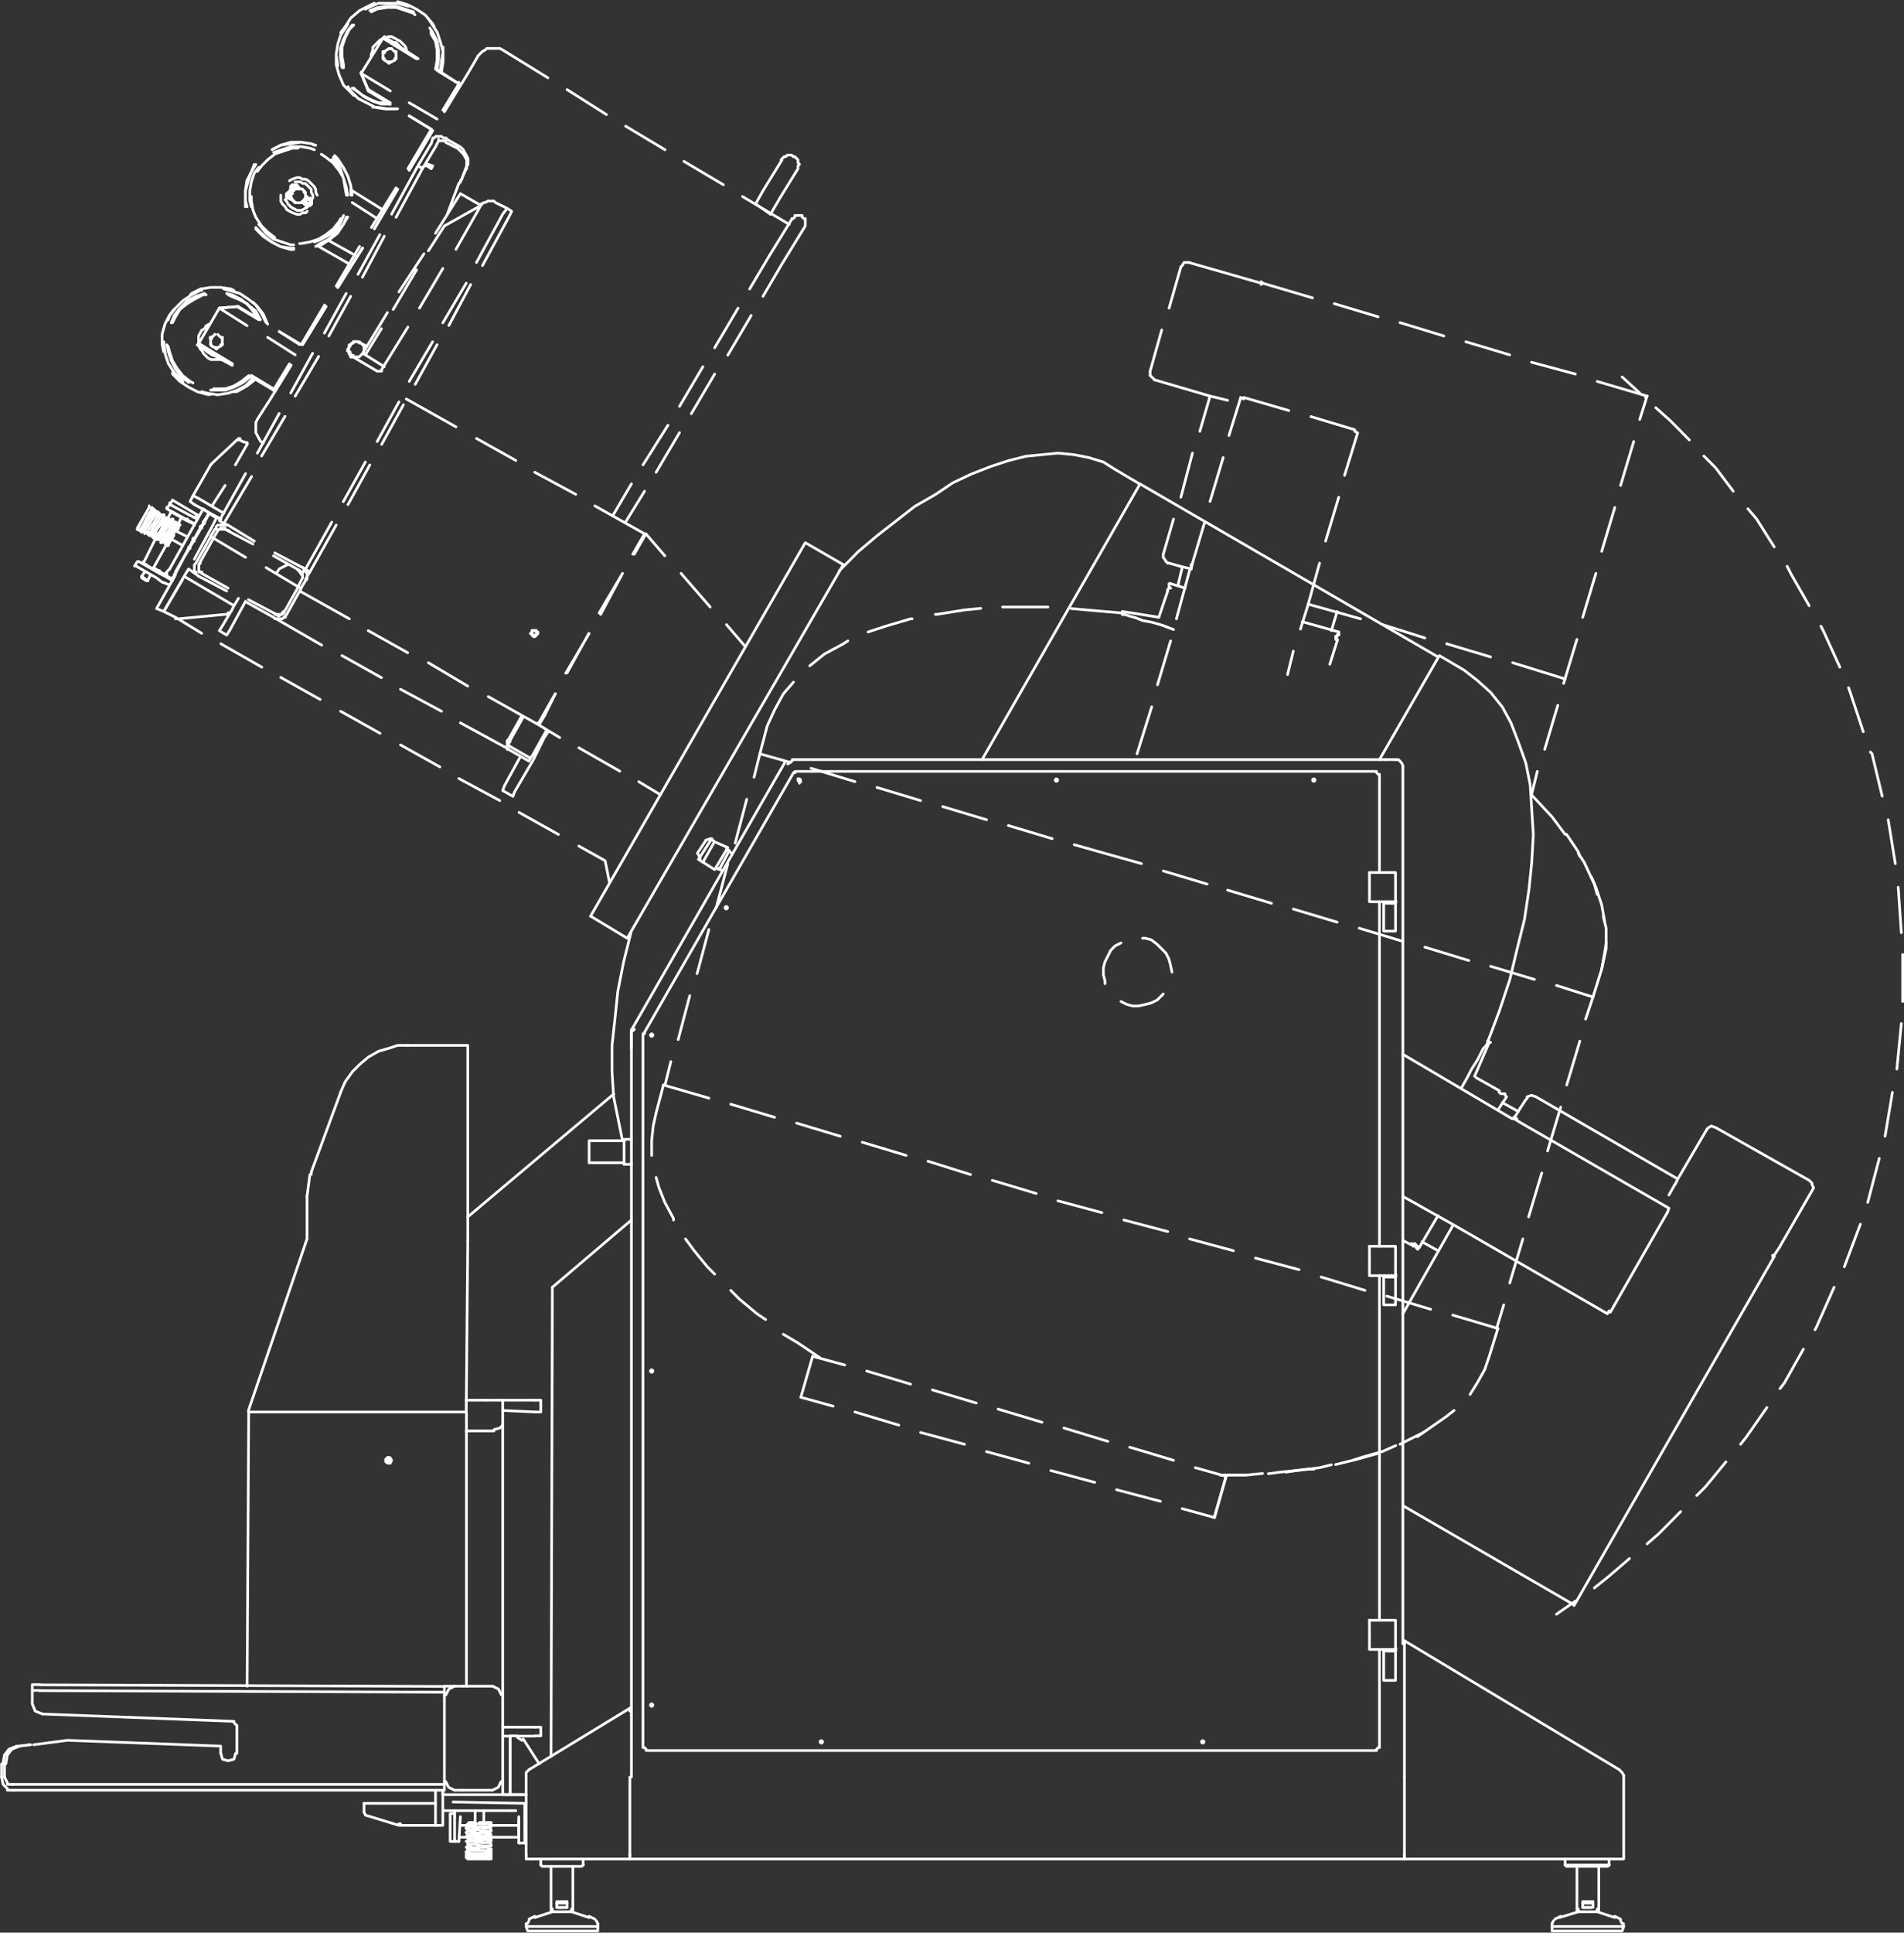 <?xml version="1.0" encoding="utf-8"?>
<!-- Generator: Adobe Illustrator 26.0.2, SVG Export Plug-In . SVG Version: 6.00 Build 0)  -->
<svg version="1.1" id="Layer_1" xmlns="http://www.w3.org/2000/svg" xmlns:xlink="http://www.w3.org/1999/xlink" x="0px" y="0px"
	 viewBox="0 0 855.2 867.7" style="enable-background:new 0 0 855.2 867.7;" xml:space="preserve">
<rect x="0" y="0" width="855.2" height="867.7" fill="#333333" stroke="none"/>
<style type="text/css">
	.st0{fill:none;stroke:#FFFFFF;stroke-width:1.199;stroke-linecap:round;stroke-linejoin:round;}
	.st1{fill:none;stroke:#FFFFFF;stroke-width:1.199;stroke-linecap:round;stroke-linejoin:bevel;}
</style>
<g id="MV_blueprint_left" transform="translate(0.705 0.742)">
	<line id="Line_18709" class="st0" x1="682" y1="496.9" x2="679.3" y2="501.5"/>
	<line id="Line_18710" class="st0" x1="651.8" y1="549.6" x2="629.4" y2="589.1"/>
	<path id="Path_12415" class="st0" d="M796.2,563.4l-89.9,156.7l-0.7-0.7l-76.1-44.1"/>
	<line id="Line_18711" class="st0" x1="638" y1="556.8" x2="645.2" y2="560.8"/>
	<line id="Line_18712" class="st0" x1="674.1" y1="494.3" x2="681.3" y2="498.3"/>
	<line id="Line_18713" class="st1" x1="795.5" y1="563.4" x2="795.5" y2="562.8"/>
	<path id="Path_12416" class="st0" d="M511.3,216.5l133.9,77.7 M500.1,210l-5.2-3.3l-6.6-2l-6.6-1.3l-7.2-0.7l-7.2,0.7l-7.2,0.7
		l-7.9,2l-7.9,2.6l-8.5,3.3l-8.5,4l-7.9,5.3l-9.2,5.3l-8.5,6.6l-8.5,6.6l-8.5,7.2l-8.5,8.6 M278.9,511.4l-2-9.9l-2-9.9l-0.7-11.2
		v-11.8l1.3-11.8l1.3-12.5l2.6-13.2l3.3-13.2 M282.9,522v-0.7 M440.4,340.3l70.9-123.7l-11.2-6.6 M618.9,340.3l26.9-46.7l11.2,6.6
		l5.9,4.6l5.9,5.3l5.3,6.6l3.9,7.2l3.3,8.6l3.3,9.2l2,9.9l0.7,11.2l0.7,11.2l-0.7,12.5l-1.3,12.5l-2,13.2l-3.3,13.2l-3.3,13.8
		l-4.6,13.8l-5.2,13.8 M667.5,466.7v0.7l-0.7,1.3l-1.3,1.3l-1.3,2.6l-1.3,2.6l-2.6,4l-2,3.9l-2.6,4.6 M629.4,472.6l49.2,29
		 M722,587.8l-0.7,1.3l-69.6-40.2l-22.3-12.5 M766,506.2l-13.1,22.4 M766,506.2l0.7-0.7l1.3-0.7 M811.9,529.2l-42-23.7l-2-0.7
		 M796.2,562.8l2.6-3.9 M811.9,529.2l1.3,1.3v0.7l0.7,1.3l-0.7,1.3 M798.8,558.8l14.4-25 M796.2,563.4v-0.7 M689.2,491.7l63.7,36.9
		l-1.3,2.6 M748.9,535.8l2.6-4.6 M687.2,491l-2,0.7 M684.6,493l-2.6,4 M685.2,491.7v0.7 M687.2,491l2,0.7 M684.6,493l0.7-0.7
		 M679.3,501.5l3.3,2l66.3,38.2 M680.6,502.2v-0.7 M679.3,501.5v-0.7 M748.2,543.7l0.7-2"/>
	<line id="Line_18714" class="st1" x1="661.6" y1="482.5" x2="668.2" y2="467.3"/>
	<path id="Path_12417" class="st0" d="M620.9,404.8v-0.7 M626.2,404.8v-0.7 M620.9,572.6V572 M626.2,404.1v-0.7 M622.9,404.1h1.3
		 M620.9,404.8v-0.7 M624.2,404.8h-1.3 M626.2,572.6V572 M620.9,740.5v-0.7 M626.2,572v-0.7 M622.9,572h1.3 M620.9,572.6V572
		 M624.2,572.6h-1.3 M626.2,740.5v-0.7 M634.7,558.2v-0.7 M722.6,588.4l25.6-44.8 M626.2,739.8v-0.7 M622.9,739.8h1.3 M620.9,740.5
		v-0.7 M624.2,740.5h-1.3 M634,558.8v-0.7 M634.7,558.8v-0.7 M635.4,559.5l0.7,0.7 M629.4,556.2l3.9,2 M633.4,558.2v-0.7 M636,559.5
		v-0.7 M635.4,558.8v-0.7 M636.7,559.5l8.5-14.5 M676,491.7l-3.9,5.9 M676,491.7l-0.7-0.7v-0.7h-2l-0.7-0.7V489 M361,242.9l17.1,9.9
		 M662.3,483.1l10.5,5.9 M378.1,252.7l-97.1,167.8l-16.4-9.9 M668.8,467.3l-1.3-0.7 M361,242.9l-96.5,167.8"/>
	<line id="Line_18715" class="st1" x1="284.2" y1="461.4" x2="283.5" y2="462.1"/>
	<path id="Path_12418" class="st0" d="M359,350.2l-1.3-1.3l0.7,2 M351.8,341.6l-68.3,119.1 M621.6,340.3H355.1"/>
	<line id="Line_18716" class="st1" x1="355.1" y1="340.9" x2="353.1" y2="342.3"/>
	<line id="Line_18717" class="st0" x1="235" y1="826.7" x2="232.3" y2="826.7"/>
	<line id="Line_18718" class="st0" x1="235" y1="814.9" x2="235" y2="812.2"/>
	<line id="Line_18719" class="st0" x1="275" y1="490.4" x2="209.4" y2="545.6"/>
	<line id="Line_18720" class="st0" x1="247.4" y1="577.2" x2="282.9" y2="547"/>
	<line id="Line_18721" class="st0" x1="198.2" y1="803" x2="198.2" y2="805"/>
	<line id="Line_18722" class="st0" x1="246.8" y1="787.9" x2="247.4" y2="577.2"/>
	<path id="Path_12419" class="st0" d="M232.3,826.7v-11.8"/>
	<line id="Line_18723" class="st0" x1="235" y1="812.2" x2="235" y2="808.9"/>
	<path id="Path_12420" class="st0" d="M235,826.7v-11.8"/>
	<line id="Line_18724" class="st0" x1="203.5" y1="826" x2="205.4" y2="826"/>
	<line id="Line_18725" class="st0" x1="228.4" y1="778.7" x2="225.1" y2="778.7"/>
	<line id="Line_18726" class="st0" x1="203.5" y1="812.2" x2="203.5" y2="814.9"/>
	<line id="Line_18727" class="st0" x1="205.4" y1="826" x2="206.1" y2="814.9"/>
	<line id="Line_18728" class="st0" x1="203.5" y1="814.9" x2="203.5" y2="826"/>
	<line id="Line_18729" class="st0" x1="205.4" y1="826" x2="205.4" y2="825.4"/>
	<path id="Path_12421" class="st0" d="M228.4,778.7V805h-3.3v-5.9"/>
	<line id="Line_18730" class="st0" x1="239.6" y1="774.7" x2="225.1" y2="774.7"/>
	<line id="Line_18731" class="st0" x1="231.7" y1="778.7" x2="239.6" y2="778.7"/>
	<path id="Path_12422" class="st0" d="M239.6,774.7h2.6v3.9h-2.6"/>
	<line id="Line_18732" class="st0" x1="239.6" y1="627.9" x2="223.2" y2="627.9"/>
	<line id="Line_18733" class="st0" x1="217.9" y1="627.9" x2="211.3" y2="627.9"/>
	<line id="Line_18734" class="st0" x1="225.1" y1="632.5" x2="239.6" y2="633.2"/>
	<line id="Line_18735" class="st0" x1="223.2" y1="627.9" x2="217.9" y2="627.9"/>
	<line id="Line_18736" class="st0" x1="211.3" y1="627.9" x2="208.7" y2="627.9"/>
	<path id="Path_12423" class="st0" d="M239.6,627.9h2.6v5.3h-2.6"/>
	<line id="Line_18737" class="st0" x1="202.8" y1="808.3" x2="235.6" y2="808.9"/>
	<path id="Path_12424" class="st0" d="M198.2,805h37.4"/>
	<line id="Line_18738" class="st0" x1="624.8" y1="404.8" x2="624.2" y2="404.8"/>
	<line id="Line_18739" class="st0" x1="622.9" y1="404.8" x2="620.9" y2="404.8"/>
	<path id="Path_12425" class="st0" d="M624.8,404.8h1.3v12.5h-5.3v-12.5"/>
	<line id="Line_18740" class="st0" x1="624.8" y1="572.6" x2="624.2" y2="572.6"/>
	<line id="Line_18741" class="st0" x1="622.9" y1="572.6" x2="620.9" y2="572.6"/>
	<path id="Path_12426" class="st0" d="M624.8,572.6h1.3v12.5h-5.3v-12.5"/>
	<line id="Line_18742" class="st0" x1="624.8" y1="740.5" x2="624.2" y2="740.5"/>
	<line id="Line_18743" class="st0" x1="622.9" y1="740.5" x2="620.9" y2="740.5"/>
	<path id="Path_12427" class="st0" d="M624.8,740.5h1.3v13.2h-5.3v-13.2"/>
	<line id="Line_18744" class="st0" x1="282.9" y1="522" x2="279.6" y2="522"/>
	<path id="Path_12428" class="st0" d="M279.6,522v-11.2h3.3"/>
	<line id="Line_18745" class="st0" x1="279.6" y1="521.3" x2="263.9" y2="521.3"/>
	<path id="Path_12429" class="st0" d="M263.9,521.3v-9.9h15.8"/>
	<line id="Line_18746" class="st0" x1="242.9" y1="837.2" x2="242.2" y2="836.6"/>
	<line id="Line_18747" class="st0" x1="261.2" y1="836.6" x2="261.2" y2="833.9"/>
	<line id="Line_18748" class="st0" x1="242.2" y1="836.6" x2="242.2" y2="833.9"/>
	<path id="Path_12430" class="st0" d="M242.9,837.2h17.7l0.7-0.7"/>
	<line id="Line_18749" class="st0" x1="703" y1="837.2" x2="702.3" y2="836.6"/>
	<line id="Line_18750" class="st0" x1="722" y1="836.6" x2="722" y2="833.9"/>
	<line id="Line_18751" class="st0" x1="702.3" y1="836.6" x2="702.3" y2="833.9"/>
	<path id="Path_12431" class="st0" d="M703,837.2h18.4l0.7-0.7"/>
	<line id="Line_18752" class="st0" x1="282.2" y1="832.6" x2="282.2" y2="832"/>
	<line id="Line_18753" class="st0" x1="722" y1="836.6" x2="702.3" y2="836.6"/>
	<path id="Path_12432" class="st0" d="M282.2,833.9h-46.6v-1.3"/>
	<line id="Line_18754" class="st0" x1="630.1" y1="832.6" x2="630.1" y2="832"/>
	<path id="Path_12433" class="st0" d="M728.6,832.6v1.3h-98.5"/>
	<line id="Line_18755" class="st0" x1="630.1" y1="832.6" x2="630.1" y2="833.9"/>
	<path id="Path_12434" class="st0" d="M630.1,833.9H282.2v-1.3"/>
	<line id="Line_18756" class="st0" x1="282.9" y1="767.5" x2="282.9" y2="769.4"/>
	<line id="Line_18757" class="st0" x1="282.2" y1="832.6" x2="282.2" y2="832"/>
	<line id="Line_18758" class="st0" x1="282.9" y1="766.8" x2="282.2" y2="766.1"/>
	<path id="Path_12435" class="st0" d="M282.2,767.5v-1.3l-45.3,27.6"/>
	<line id="Line_18759" class="st0" x1="235.6" y1="832.6" x2="235.6" y2="832"/>
	<line id="Line_18760" class="st0" x1="282.9" y1="797.1" x2="282.9" y2="769.4"/>
	<line id="Line_18761" class="st0" x1="282.2" y1="832.6" x2="282.2" y2="797.1"/>
	<path id="Path_12436" class="st0" d="M235.6,832.6v-37.5l1.3-1.3"/>
	<path id="Path_12437" class="st0" d="M726.6,793.8l1.3,1.3l0.7,1.3"/>
	<path id="Path_12438" class="st0" d="M728.6,832.6v-36.2"/>
	<line id="Line_18762" class="st0" x1="630.1" y1="735.9" x2="629.4" y2="737.2"/>
	<path id="Path_12439" class="st0" d="M630.1,737.2v-1.3l96.5,57.9"/>
	<path id="Path_12440" class="st0" d="M630.1,737.2v59.9"/>
	<line id="Line_18763" class="st0" x1="630.1" y1="832.6" x2="630.1" y2="797.1"/>
	<line id="Line_18764" class="st0" x1="629.4" y1="737.2" x2="629.4" y2="343.6"/>
	<line id="Line_18765" class="st0" x1="282.9" y1="461.4" x2="282.9" y2="766.8"/>
	<path id="Path_12441" class="st0" d="M629.4,343.6v-0.7l-0.7-1.3l-1.3-1.3h-1.3"/>
	<line id="Line_18766" class="st0" x1="282.9" y1="470" x2="282.9" y2="462.7"/>
	<line id="Line_18767" class="st0" x1="626.2" y1="340.3" x2="621.6" y2="340.3"/>
	<line id="Line_18768" class="st1" x1="233.7" y1="780.6" x2="231.7" y2="779.3"/>
	<path id="Path_12442" class="st0" d="M212.7,812.2v5.9 M212.7,819.5v-0.7 M212.7,820.8v1.3 M212.7,822.8v1.3 M216.6,812.2v5.3
		 M216.6,818.1v-0.7 M216.6,819.5v0.7 M216.6,821.4v0.7 M216.6,823.4v0.7 M228.4,778.6V805h7.2 M228.4,778.6h3.3 M234.3,780
		l7.2,11.2"/>
	<path id="Path_12443" class="st1" d="M221.2,641.1l2.6-0.7l1.3-1.3"/>
	<path id="Path_12444" class="st0" d="M225.1,628.6v170.5 M208.7,641.7h12.5"/>
	<path id="Path_12445" class="st1" d="M224.5,760.2l-1.3-2.6l-2.6-1.3 M220.5,803l2.6-1.3l1.3-2.6"/>
	<path id="Path_12446" class="st0" d="M220.5,803h-13.1 M207.4,756.3h13.1 M198.9,799.1v-38.8"/>
	<path id="Path_12447" class="st1" d="M199.5,799.1l1.3,2.6l2.6,1.3 M203.5,756.3l-2.6,1.3l-1.3,2.6"/>
	<path id="Path_12448" class="st0" d="M17.1,758.2h-3.3v-2.6 M2.6,800.4v-0.7 M17.1,755.6h-3.3 M5.2,803H2.6v-0.7 M203.5,756.3h3.9
		 M207.4,803h-3.9 M5.2,800.4H2.6"/>
	<path id="Path_12449" class="st1" d="M0,797.1l0.7,3.3l2,2 M1.3,797.1l1.3,2.6"/>
	<path id="Path_12450" class="st0" d="M105.7,786.5V774 M104.4,772.1l-86-3.3 M13.8,764.2v-2.6 M1.3,797.1v-5.9 M7.2,783.3l5.9-0.7
		 M14.4,782.6l15.1-2l68.9,2.6v3.3 M16.4,800.4H5.2 M5.2,803h11.2 M12.5,782.6l-5.9,0.7 M0,791.2v5.9 M17.1,800.4h181.8v2.6H17.1
		 M17.1,758.3l181.8,0.7v-2.6l-181.8-0.7 M13.8,758.3v3.3 M198.9,758.9v1.3 M198.9,800.4v-1.3 M16.4,800.4h0.7 M17.1,803h-0.7"/>
	<path id="Path_12451" class="st1" d="M7.9,783.3l-3.3,1.3l-2,2.6l-0.7,4 M6.6,783.3l-3.3,1.3l-2,2.6l-0.7,4"/>
	<path id="Path_12452" class="st0" d="M12.5,782.6L12.5,782.6z"/>
	<path id="Path_12453" class="st1" d="M175.2,654.9l-0.7-1.3l-2,0.7v1.3l2,0.7L175.2,654.9z M13.8,764.2l1.3,3.3l3.3,1.3 M105.7,774
		l-1.3-1.3 M98.5,786.5l0.7,2.6l2.6,0.7l2.6-0.7l0.7-2.6"/>
	<path id="Path_12454" class="st0" d="M182.5,468.6h-4.6l-3.9,1.3l-4.6,1.3l-4.6,2.6l-3.9,3.3l-3.3,3.3l-3.3,4.6l-2,4.6
		 M208.7,633.2v-0.7 M110.9,632.5l26.3-77 M208.7,633.2l0.7-77 M110.9,633.2v-0.7 M139.1,525.2v1.3 M203.5,633.2h-92.5l-0.7,123.1
		 M203.5,756.3h-4.6 M203.5,633.2h5.3v123.1"/>
	<line id="Line_18769" class="st1" x1="138.5" y1="526.6" x2="137.2" y2="536.4"/>
	<path id="Path_12455" class="st0" d="M152.3,489.7l-13.1,35.5 M182.5,468.6h26.9 M137.2,555.5v-19.1 M209.4,556.2v-87.5
		 M174.6,656.2l-0.7-2.6 M173.3,653.6v2.6"/>
	<line id="Line_18770" class="st1" x1="249.4" y1="855.7" x2="254" y2="855.7"/>
	<rect id="Rectangle_7595" x="249.4" y="853" class="st0" width="4.6" height="2.6"/>
	<line id="Line_18771" class="st1" x1="254" y1="853.7" x2="249.4" y2="853.7"/>
	<path id="Path_12456" class="st0" d="M236.3,866.2l-0.7-2 M256.6,857v-19.8 M246.8,857v-19.8 M236.3,866.2h31.5v-2 M267.8,864.2
		h-32.2 M247.4,857v-0.7 M256,857v-0.7 M247.4,857.6h8.5"/>
	<path id="Path_12457" class="st1" d="M236.9,860.9l2.6-1.3 M263.9,859.6l2.6,1.3"/>
	<path id="Path_12458" class="st0" d="M247.4,857.6l-7.9,2.6 M256,857.6l7.9,2.6"/>
	<path id="Path_12459" class="st1" d="M267.8,862.9l-0.7-1.3 M236.9,861.6l-0.7,1.3 M248.1,857.6h-0.7 M256,857.6h-0.7"/>
	<path id="Path_12460" class="st0" d="M267.8,864.2v-1.3 M235.6,864.2v-1.3"/>
	<line id="Line_18772" class="st1" x1="710.2" y1="855.7" x2="714.1" y2="855.7"/>
	<rect id="Rectangle_7596" x="710.2" y="853" class="st0" width="4.6" height="2.6"/>
	<line id="Line_18773" class="st1" x1="714.1" y1="853.7" x2="710.2" y2="853.7"/>
	<path id="Path_12461" class="st0" d="M696.4,866.2v-2 M717.4,857v-19.8 M707.6,857v-19.8 M696.4,866.2h31.5l0.7-2 M728.6,864.2
		h-32.2 M708.2,857v-0.7 M716.7,857v-0.7 M708.2,857.6h8.5"/>
	<path id="Path_12462" class="st1" d="M697.7,860.9l2.6-1.3 M724.6,859.6l2.6,1.3"/>
	<path id="Path_12463" class="st0" d="M708.2,857.6l-8.5,2.6 M716.7,857.6l7.9,2.6"/>
	<path id="Path_12464" class="st1" d="M727.9,862.9l-0.7-1.3 M697.1,861.6l-0.7,1.3 M708.9,857.6h-0.7 M716.7,857.6h-0.7"/>
	<path id="Path_12465" class="st0" d="M728.5,864.2v-1.3 M696.4,864.2v-1.3"/>
	<path id="Path_12466" class="st1" d="M288.8,783.9l0.7,0.7 M288.8,462.7v0.7 M356.4,346.2h-0.7 M618.3,346.9l-0.7-0.7 M617.6,784.6
		l0.7-0.7"/>
	<line id="Line_18774" class="st0" x1="618.9" y1="783.9" x2="618.9" y2="739.8"/>
	<line id="Line_18775" class="st0" x1="618.9" y1="726.7" x2="618.9" y2="572"/>
	<line id="Line_18776" class="st0" x1="618.9" y1="558.8" x2="618.9" y2="404.1"/>
	<line id="Line_18777" class="st0" x1="618.9" y1="391" x2="618.9" y2="346.9"/>
	<line id="Line_18778" class="st0" x1="355.7" y1="346.2" x2="288.8" y2="462.7"/>
	<line id="Line_18779" class="st0" x1="289.5" y1="785.2" x2="617.6" y2="785.2"/>
	<line id="Line_18780" class="st0" x1="288.1" y1="463.4" x2="288.1" y2="783.9"/>
	<line id="Line_18781" class="st0" x1="617.6" y1="345.6" x2="356.4" y2="345.6"/>
	<path id="Path_12467" class="st1" d="M326.2,406.8l-0.7-0.7l-0.7,0.7l0.7,0.7L326.2,406.8z M368.9,781.3l-0.7-0.7l-0.7,0.7l0.7,0.7
		L368.9,781.3z M292.7,614.8l-0.7-0.7l-0.7,0.7l0.7,0.7L292.7,614.8z M359,349.5l-0.7-0.7l-0.7,0.7l0.7,0.7L359,349.5z M590.1,349.5
		l-0.7-0.7l-0.7,0.7l0.7,0.7L590.1,349.5z M474.5,349.5l-0.7-0.7l-0.7,0.7l0.7,0.7L474.5,349.5z M292.7,464l-0.7-0.7l-0.7,0.7
		l0.7,0.7L292.7,464z M292.7,764.8l-0.7-0.7l-0.7,0.7l0.7,0.7L292.7,764.8z M540.2,781.3l-0.7-0.7l-0.7,0.7l0.7,0.7L540.2,781.3z"/>
	<path id="Path_12468" class="st0" d="M208.7,824.1h-2.6 M232.3,816.2v7.9h-13.1 M216.6,822.1h2l1.3-0.7v-0.7l-0.7-0.7h-1.3
		l-5.3-0.7h-3.3 M217.2,824.1h2.6v-1.3h-0.7l-2-0.7h-4.6l-2-0.7h-1.3 M218.6,826h1.3v-1.3h-3.3l-4.6-0.7h-2.6 M218.6,828h1.3v-0.7
		l-0.7-0.7h-2.6L212,826h-2.6 M214.6,828.7h-3.3L210,828h-0.7 M219.2,821.4h-2l-3.3-0.7h-4.6l-0.7-0.7 M219.2,823.4h-3.3l-4.6-0.7
		h-2l-0.7-0.7l0.7-0.7h1.3l2-0.7 M219.2,826l-0.7-0.7h-7.2l-2-0.7l-0.7-0.7l0.7-0.7h3.3 M219.2,828h-2.6l-3.9-0.7h-3.3v-0.7
		l-0.7-0.7h0.7l0.7-0.7 M214.6,830l-2.6-0.7h-2.6l-0.7-0.7l1.3-0.7 M214.6,830h4.6 M219.2,830.7l0.7-0.7v-0.7h-0.7l-1.3-0.7h-3.3
		 M210,830h-0.7l-0.7,0.7 M208.7,830.7l0.7,0.7h5.2 M214.6,830h-5.2 M209.4,831.3h-0.7l0.7,0.7 M214.6,831.3h4.6 M219.9,831.3v-0.7
		h-1.3l-2-0.7h-2 M219.9,832v-0.7H210 M210,819.5h-0.7l-0.7,0.7 M216.6,820.1h1.3 M217.9,820.1l2-0.7v-0.7l-0.7-0.7 M219.2,819.5
		v-0.7 M219.9,832h-8.5 M219.2,818.1h-4.6 M214.6,819.5h4.6 M219.2,818.8v-0.7 M219.9,818.8v-1.3 M214.6,818.1h-5.2 M212.7,817.5
		H210l-0.7,0.7l-0.7,0.7h1.3l1.3,0.7h3.3 M214.6,817.5v0.7h4.6 M214.6,817.5h5.3 M219.9,833.3v-0.7 M208.7,833.3v-0.7 M210,824.7
		v1.3 M210,827.4v0.7 M210,829.3v0.7 M210,831.3v-0.7 M218.6,824.7v-0.7 M218.6,826v0.7 M218.6,828v0.7 M218.6,830v0.7 M218.6,831.3
		v-0.7 M212,824.1h6.6v0.7 M219.9,832v0.7 M216.6,824.7h2 M211.3,832h-2.6v0.7 M209.4,833.9l-0.7-0.7 M208.7,832.6h11.2
		 M209.4,833.9h10.5v-0.7 M615.7,404.1h7.2 M624.2,404.1h0.7 M624.8,391h-9.2 M219.9,833.3h-11.2 M624.8,391h1.3v13.2 M626.2,404.1
		h-1.3 M615.7,404.1h-1.3V391 M615.7,572h7.2 M624.2,572h0.7 M624.8,558.8h-9.2 M614.3,391h1.3 M624.8,558.8h1.3V572 M626.2,572
		h-1.3 M615.7,572h-1.3v-13.2 M615.7,739.8h7.2 M624.2,739.8h0.7 M624.8,726.7h-9.2 M614.3,558.8h1.3 M624.8,726.7h1.3v13.2
		 M626.2,739.8h-1.3 M615.7,739.8h-1.3v-13.2 M614.3,726.7h1.3"/>
	<line id="Line_18782" class="st1" x1="228.4" y1="812.2" x2="231" y2="812.2"/>
	<path id="Path_12469" class="st0" d="M194.9,816.2v2.6h3.3 M206.1,818.8h2.6 M219.9,818.8h11.8 M198.2,803v13.2 M194.9,803v13.2
		 M198.2,818.8v-2.6 M198.2,808.9v3.3h30.2"/>
	<path id="Path_12470" class="st1" d="M162.8,812.9l0.7,1.3 M178.5,818.1h0.7"/>
	<path id="Path_12471" class="st0" d="M201.5,826v-12.5 M203.5,826v-0.7 M203.5,813.5h-2 M203.5,826h-2 M319,375.8l-5.9,9.2
		 M316.4,376.5l-3.9,5.9 M194.9,808.9h-32.2 M162.8,808.9v2 M178.5,818.8l-15.1-4.6 M162.8,810.9v2 M179.2,818.8h15.8"/>
	<path id="Path_12472" class="st1" d="M318.3,375.8l-2,0.7 M313.1,383.1l0.7,2"/>
	<path id="Path_12473" class="st0" d="M91.9,131.6h-1.3l-3.9,2l-3.3,2l-3.3,2.6l-2,3.3l-1.3,2.6 M114.9,142.2l-2-3.3l-2.6-3.3
		l-3.9-2l-3.3-1.3l-1.3-0.7 M89.9,175.1l2.6,0.7l4.6,0.7l4.6-0.7l3.9-1.3l3.9-2l3.3-3.3 M72.9,152.7v1.3l0.7,4.6l1.3,3.9l2.6,4
		l3.3,3.3l0.7,0.7 M89.9,129.7h-0.7l-3.9,2l-3.9,2.6l-3.3,3.3l-2.6,3.3l-0.7,2 M118.8,144.1l-2-4l-2.6-3.9l-3.3-2.6L107,131
		l-4.6-1.3l-2.6-0.7 M166.7,47.4h2l4.6,0.7h4.6 M150.3,23.7v4.6l1.3,4.6l2,4.6l3.3,3.3l1.3,1.3 M167.4,0.7L164.7,2l-3.9,2l-3.9,3.3
		l-2.6,4l-2,2.6 M194.3,11.2l-0.7-1.3l-3.3-3.9l-3.9-2.6l-3.9-2L177.9,0 M197.6,31.6l0.7-4.6v-6.6 M179.2,20.4l-0.7-0.7l-0.7-0.7
		l-0.7-0.7h-1.3l-0.7-0.7 M155.6,38.2l1.3,2l3.3,3.3l3.9,2l3.9,2l4.6,0.7h4.6 M155.6,9.9l-0.7,1.3l-2.6,3.9l-1.3,4l-0.7,4.6l0.7,4.6
		V29 M183.1,2h-0.7l-4.6-1.3h-8.5l-4.6,2l-1.3,0.7 M196.9,31.6l0.7-4.6l0.7-4.6l-1.3-4.6l-1.3-4l-2.6-4l-1.3-2 M171.3,16.5l-1.3,0.7
		l-1.3,1.3l-0.7,0.7l-1.3,1.3v1.3l-0.7,2V25 M181.8,22.4v-1.3l-0.7-1.3l-1.3-1.3l-0.7-0.7l-1.3-0.7l-1.3-0.7l-1.3-0.7h-1.3l-2,0.7
		 M157.5,38.8l2,1.3l3.3,2.6l3.9,2l3.9,1.3h3.9 M157.5,10.5l-2,2.6l-2,4l-1.3,3.9v4l0.7,4.6 M185.1,4.6l-3.9-1.3L177.2,2h-4.6
		l-3.9,0.7l-3.3,1.3 M195.6,30.3l0.7-4v-4.6l-0.7-3.9l-2-4l-1.3-2 M158.2,38.8l0.7,0.7l3.3,2.6l3.9,2l3.3,1.3h4.6 M158.2,10.5l-2,2
		l-2,4l-1.3,4v3.9l0.7,4v1.3 M185.7,5.9l-0.7-0.7l-3.9-1.3l-3.9-1.3h-3.9l-4.6,0.7l-2.6,1.3 M194.9,30.3l0.7-4v-4.6l-0.7-3.9l-2-3.3
		v-1.3 M136.5,88.2v-0.7 M131.3,84.9v-0.7 M136.5,88.9v-0.7 M130.6,85.6v-0.7 M136.5,89.5v0.7h0.7v0.7h0.7l0.7-0.7v-1.3h-1.3
		 M135.9,90.2v0.7h0.7v0.7h2v-0.7h0.7v-2l-0.7-0.7h-1.3 M130,86.2h-1.3v1.3h0.7 M130.6,85.6H130l-0.7-0.7v0.7h-0.7l-0.7,0.7v2h0.7
		 M135.9,90.2v-0.7 M136.5,89.5v-0.7 M130,88.2l-0.7-0.7 M130,88.9l-1.3-0.7 M131.9,82.9h-1.3v1.3l0.7,0.7 M133.2,82.9l-0.7-0.7h-2
		l-0.7,0.7v2h0.7v0.7 M137.2,88.2v-0.7 M130,86.2h0.7 M135.9,89.5v-0.7 M130.6,85.6v-0.7 M135.9,88.9h0.7 M131.9,82.9l1.3,0.7
		 M136.5,88.9h0.7 M133.2,83.6v-0.7 M130,88.2v0.7 M141.1,109.9l2.6-0.7l3.9-2.6l3.3-2.6l2.6-4l2-3.3 M114.2,101.4v0.7l3.3,3.3
		l3.9,2.6l3.9,2l4.6,1.3h1.3 M113.5,73.1l-1.3,3.3l-2,3.9l-0.7,4.6v7.2 M141.1,64.5l-2-0.7l-4.6-0.7H130l-4.6,1.3l-3.9,2
		 M157.5,86.9l-0.7-4.6l-1.3-4l-2-3.9l-2.6-4l-1.3-1.3 M127.3,88.9l0.7,0.7l0.7,1.3l0.7,0.7l0.7,0.7l1.3,0.7l1.3,0.7h2l1.3-0.7
		l1.3-0.7l0.7-0.7 M139.1,88.9l0.7-0.7v-1.3l-0.7-1.3v-1.3l-0.7-0.7l-1.3-1.3l-0.7-0.7h-1.3l-0.7-0.7h-2.6 M136.5,88.2v-2.6
		l-0.7-0.7l-0.7-0.7h-0.7l-0.7-0.7h-1.3l-0.7,0.7l-0.7,0.7 M136.5,88.9v-0.7 M130,86.2v2l0.7,0.7l0.7,0.7l0.7,0.7h3.3l0.7-0.7
		 M130.6,85.6v-0.7 M125.4,86.9v2.6l0.7,1.3l1.3,1.3l0.7,1.3l1.3,0.7l1.3,0.7l2,0.7h1.3l1.3-0.7h1.3l0.7-0.7 M141.8,86.9l-0.7-1.3
		v-1.3l-0.7-1.3l-1.3-1.3l-1.3-1.3l-1.3-0.7h-1.3l-1.3-0.7h-1.3l-2,0.7l-1.3,0.7 M141.1,109.9l2-1.3l3.9-2l3.3-3.3l3.3-3.3l1.3-3.3
		 M114.2,101.4l0.7,0.7l3.3,3.3l3.3,2.6l3.9,2l4.6,0.7h1.3 M114.2,73.1l-2,3.3l-1.3,3.9l-1.3,4.6v4.6l0.7,2.6 M140.5,64.5l-1.3-0.7
		l-4.6-0.7l-4.6,0.7l-4.6,0.7l-3.9,2 M156.9,86.9v-3.9l-1.3-4.6l-2-3.9l-3.3-3.3l-1.3-1.3 M140.5,107.9l2-0.7l3.9-2l3.3-2.6l2.6-3.3
		l1.3-3.3 M115.5,100l0.7,0.7l2.6,3.3l3.3,2.6l3.9,1.3l3.9,1.3h1.3 M115.5,74.4l-2,2.6l-1.3,3.9l-0.7,4v4.6l0.7,2.6 M140.5,66.5
		l-2-0.7l-3.9-0.7h-4.6l-3.9,1.3l-3.9,1.3 M155.5,86.9l-0.7-3.9l-1.3-4l-1.3-4l-2.6-3.3l-1.3-0.7 M133.9,108.6h0.7l3.9-0.7l3.9-1.3
		l3.3-2l3.3-2.6l2.6-3.3l0.7-1.3 M112.2,87.5v2l0.7,4l1.3,3.3l2.6,3.9l2.6,2.6l3.3,2.6 M133.2,65.8h-2.6l-3.9,1.3l-3.9,1.3l-3.3,2.6
		l-2.6,2.6l-2,2.6 M154.9,86.9l-0.7-3.9l-0.7-4l-2-3.3l-2.6-3.3l-3.3-2.6l-2-1.3 M136.5,86.9v-0.7l-0.7-0.7v-0.7l-0.7-0.7h-3.3
		l-0.7,0.7h-0.7v1.3l-0.7,0.7v0.7l0.7,0.7v0.7l0.7,0.7l0.7,0.7h2.6l0.7-0.7h0.7v-0.7l0.7-0.7V86.9L136.5,86.9z M338.7,90.8l6.6,4.6
		 M342,84.9l8.5-13.8 M357.7,75l-8.5,13.8 M342,84.9l-3.3,5.9 M349.2,88.9l-3.9,6.6 M357.7,75v-1.3l0.7-0.7l-0.7-0.7v-1.3l-0.7-0.7
		l-0.7-0.7h-0.7l-0.7-0.7h-2l-0.7,0.7h-0.7l-0.7,0.7l-0.7,0.7 M344.6,114.5l10.5-17.1 M361,100.7l-10.5,17.1 M288.8,219.8l-8.5,13.8
		 M350.5,117.8l-8.5,14.5 M336.7,140.9l-10.5,17.8 M320.3,167.2L309.8,185 M304.5,193.5L294,211.3 M282.9,216.5l-8.5,14.5
		 M344.6,114.5L336,129 M330.8,137.6l-10.5,17.8 M315,163.9l-10.5,17.8 M299.3,190.2L288.1,208 M361,100.7v-3.3h-0.7l-0.7-0.7v-0.7
		h-3.3v0.7l-0.7,0.7h-0.7 M206.1,86.2l9.2,5.3l-16.4,9.2 M162.8,156v-1.3l-0.7-0.7l-0.7-0.7h-0.7l-0.7-0.7h-2v0.7h-0.7l-0.7,0.7v0.7
		l-0.7,0.7v1.3l0.7,0.7v0.7l0.7,0.7h0.7v0.7h2.6l0.7-0.7l0.7-0.7l0.7-0.7L162.8,156L162.8,156z M194.9,104l11.2-17.8 M163.4,158.6
		l8.5,5.3 M215.3,91.5v-0.7 M162.1,158l11.2-18.4 M178.5,130.3l11.2-17.1 M170.6,146.8l-7.2,11.8l-1.3-0.7 M198.9,100.7l-7.2,11.2
		 M186.4,120.4l-10.5,17.8 M114.9,187.6l-0.7,1.3v4.6l0.7,1.3l0.7,1.3l0.7,1.3l1.3,0.7 M225.1,21.7l-1.3-0.7h-5.9l-0.7,0.7l-1.3,0.7
		l-1.3,1.3l-0.7,0.7 M332.8,87.5l21,12.5 M119.5,180.3l-4.6,7.2 M225.1,21.7l20.3,12.5 M254,39.5l17.7,11.2 M280.3,55.9L298,66.5
		 M306.5,71.7l17.7,10.5 M198.9,49.4l10.5-17.1 M214,24.4l-4.6,7.9 M119.5,180.4l10.5-17.1 M135.2,154l10.5-17.1 M151,128.4
		l11.2-17.8 M167.4,102l10.5-17.8 M183.1,75.7l10.5-17.8 M240.2,283.7v-1.3h-1.3l-0.7,0.7v1.3h2V283.7z M240.9,283.7V283h-0.7v-0.7
		h-2v2h0.7v0.7h0.7v-0.7h0.7v-0.7H240.9z M118.8,254.1l14.4,8.6 M95.2,240.9l14.4,8.6 M89.3,252.1l-0.7,0.7v2.6l0.7,0.7h0.7v0.7
		 M122.7,275.1h3.3v-0.7l0.7-0.7 M123.4,256.7l1.3-2l3.9-2 M288.8,238.9h0.7 M243.5,319.9h0.7 M240.9,324.5h0.7l0.7-1.3l2-3.3
		 M286.2,350.2l9.8,5.9 M240.9,324.5l9.8,5.9 M259.3,335l18.4,10.5 M325.6,279.7l8.5,9.9 M305.2,256.7l13.1,15.1 M284.2,248.1
		l5.2-9.2l8.5,9.9 M240.9,324.5v-0.7 M244.2,319.9l4.6-9.2 M254,301.4l9.8-17.8 M269.1,275.1l9.8-18.4 M204.1,190.9l-22.3-12.5
		 M257.9,221.2l-18.4-9.9 M231,206l-17.7-9.9 M283.5,248.1l5.3-9.2l-22.3-12.5 M243.5,319.9l5.2-9.2 M253.4,301.5l10.5-17.8
		 M268.4,274.5l10.5-17.8 M136.5,260v-0.7l2-3.3 M218.6,312l22.3,12.5 M243.5,319.9l-2.6,4.6 M133.9,264.6l22.3,12.5 M164.7,282.4
		l17.7,9.9 M191.7,296.8l17.7,10.5 M240.9,283.7V283h-0.7v-0.7h-2v0.7l-0.7,0.7h0.7v0.7l0.7,0.7h0.7l0.7-0.7L240.9,283.7z
		 M221.8,90.2l-0.7-0.7h-2.6l-1.3,0.7h-0.7l-0.7,0.7l-0.7,0.7 M168.7,165.9h2v-0.7 M161.5,153.4l-0.7-0.7h-2.6l-0.7,0.7l-0.7,0.7
		h-0.7v1.3l-0.7,0.7v0.7l0.7,0.7v0.7l0.7,0.7v0.7h0.7 M206.8,79.6l-1.3,2l0.7-0.7v-0.7L206.8,79.6z M204.8,65.8l0.7,0.7l1.3,1.3
		l0.7,0.7l0.7,1.3l0.7,1.3V75 M204.8,64.5l1.3,0.7l1.3,1.3l0.7,1.3l0.7,1.3l0.7,1.3v2.6l-0.7,1.3 M221.8,90.2l2.6,1.3 M199.5,63.2
		l5.2,2.6 M208.7,75l-2.6,5.9 M204.1,111.2l11.2-19.8 M206.7,79.6l2-5.3 M204.8,64.5l-4.6-2.6 M205.4,81.6l-5.2,13.8 M164.1,154.7
		l-2.6-1.3 M157.5,159.3l11.2,6.6 M170.7,165.2l11.8-19.1 M187.7,137.6l10.5-17.8 M194.9,65.2L189,75l-2-1.3l5.9-9.9 M193,75
		l0.7-1.3 M175.2,95.4l11.8-21.7 M114.9,202.7l9.8-17.8 M129.9,175.7l9.8-17.8 M145,148.8l9.8-17.8 M160.1,122.4l9.8-17.8
		 M99.8,234.3l-2-1.3l11.8-21.1 M177.2,96.8L189,75 M99.8,234.3l12.5-21.1 M116.8,204l10.5-17.8 M131.9,177.1l10.5-17.8 M147,150.1
		l9.8-17.8 M162.1,123.7l9.8-18.4 M150.3,235L138.5,256 M227.8,96.8l-11.8,21.7 M210.7,127l-9.8,18.4 M195.6,154l-9.8,17.8
		 M180.5,181l-9.8,17.8 M165.4,208l-9.8,17.8 M148.3,233.7l-11.8,21.1l2,1.3 M225.1,95.4l-11.8,21.7 M208.7,126.4l-10.5,17.8
		 M193.6,152.7l-10.5,17.8 M178.5,179.7l-9.8,17.8 M163.4,206.7l-9.9,17.8 M193,75l-2-1.3h-0.7 M187.1,73.7l2,1.3 M189,75v-0.7
		 M193.6,73.7l-2-0.7h-1.3l2.6,2 M227.1,92.8l-2.6-1.3 M136.5,254.7l-1.3-0.7 M99.8,234.3l2,0.7 M194.3,61.2l0.7-0.7h2.6l0.7,0.7
		h1.3l0.7,0.7 M196.2,62.5h3.3v0.7 M225.1,95.4l2-2.6l2,1.3 M196.3,62.5v-0.7 M227.8,96.8l1.3-2.6 M193,63.8l0.7-2.6h0.7
		 M194.9,65.2l1.3-2.6 M97.1,237.6l-2,3.3l-1.3-0.7l2-3.3 M136.5,260l-2,3.3l-1.3-0.7 M133.2,262.6l2-3.9 M100.4,237v-0.7h-2
		l-0.7,0.7h-0.7v0.7 M101.7,235h-4.6l-0.7,0.7v0.7l-0.7,0.7 M135.2,258.7V256h-0.7l-0.7-0.7 M136.5,260l0.7-0.7v-2.6l-0.7-0.7
		l-0.7-0.7v-0.7l-0.7-0.7 M122.7,247.5l12.5,6.6 M101.7,235l11.8,7.2 M112.9,243.5l-12.5-6.6 M133.9,255.4l-11.8-6.6 M126.7,274.5
		l6.6-11.8l1.3,0.7l-6.6,11.8 M87.3,252.1l6.6-11.8l1.3,0.7 M95.2,240.9l-6.6,11.8 M123.4,275.1l0.7,0.7h0.7l0.7-0.7h0.7l0.7-0.7
		 M122.1,276.4l0.7,0.7h3.3l0.7-0.7h0.7v-0.7l0.7-0.7 M88.6,252.8v3.3h0.7l0.7,0.7 M87.3,252.1l-0.7,0.7v2.6l0.7,0.7v0.7l0.7,0.7
		l0.7,0.7 M101.1,264.6L88.6,258 M122.1,276.4l-11.8-6.6 M110.9,268.5l12.5,6.6 M89.9,256.7l11.8,6.6 M102.4,237.6l-2-0.7h-2.6
		 M132.6,254.7l1.3,1.3l1.3,2 M238.9,337.7l-1.3,2 M88.6,254.7v-0.7 M125.4,275.1h0.7 M244.8,327.1l-5.9,10.5 M206.1,323.8
		l21.7,11.8 M122.1,276.4l21.7,12.5 M152.9,293.6l17.7,9.9 M179.2,308.7l18.4,9.9 M228.4,334.4l9.2,5.3l-0.7,1.3l-9.2-5.3
		 M228.4,334.4l-0.7-0.7v-0.7l0.7-0.7v-0.7 M228.4,331.7l5.9-10.5 M227.8,335.7h-0.7v-3.9l0.7-0.7l5.9-10.5 M86.6,242.2H86
		 M83.4,240.2l-5.2-2.6 M77.4,237h-0.7 M75.5,236.3l-0.7-0.7 M73.5,235h-0.7 M84.7,245.5H84 M81.4,244.2l-4.6-2.6 M76.1,240.9v-0.7
		 M74.8,240.2v-0.7 M73.5,239.6l-0.7-0.7 M71.5,238.3h-0.7 M104.4,271.2L82,258l-9.2,15.8 M78.1,276.4l-5.3-2.6 M104.4,271.2
		l-1.3,2.6 M100.4,275.1l-21,2 M100.4,275.1h1.3v-0.7h0.7l0.7-0.7 M78.1,276.4v0.7h1.3 M259.3,379.1l11.8,6.6 M59.7,253.4l1.3-2
		 M69.6,258.7l2.6,2 M73.5,258l-2.6-1.3 M271.1,385.7l2,9.9 M98.5,232.3l-2-0.7 M78.1,276.4l11.8,7.2 M98.5,288.3l18.4,10.5
		 M125.4,303.4l17.7,9.9 M152.3,318.6l17.7,9.9 M179.2,333.7l17.7,9.9 M205.4,348.8l18.4,9.9 M232.4,364l17.7,9.9 M61,251.4h0.7
		l9.2,5.3 M72.2,260.6l3.3,1.3 M76.8,260l-3.3-2 M59.7,253.4h0.7l9.2,5.3 M85.3,231l-9.8-5.3 M89.3,236.3h0.7 M74.2,227.7v-0.7
		 M75.5,225.8v-0.7 M91.2,234.3l-0.7-0.7 M74.2,227.7l1.3-2 M86.6,234.3L84,233l-9.8-5.3 M104.4,271.2l2-3.3 M88,232.3l-2.6-1.3
		 M104.4,271.2L82,258l2-3.3l4.6,3.3 M102.4,282.4l7.2-13.2 M103,273.8l-3.9,6.6 M102.4,282.4l-1.3,2l-3.3-2l1.3-2 M230.4,354.8
		l8.5-14.5 M241.5,335l2.6-5.3 M233,339l-7.2,13.2 M238.9,340.3l2.6-5.3 M244.2,329.8l1.3-2 M230.4,354.8l-0.7,2l-4.6-2.6l0.7-2
		 M78.1,257.4l-8.5,15.1 M91.2,233.7l-8.5,14.5 M81.4,259.3l-8.5,14.5l-3.3-1.3 M91.2,233.7l2-3.9l3.3,2l-2,4l-7.9,14.5
		 M322.3,389.7L321,389 M328.2,382.4l-1.3-0.7 M323.6,390.3l-1.3-1.3 M322.3,389.7l4.6-8.6l-1.3-0.7 M320.3,389.7l-5.2-3.3
		 M320.3,389.7l5.9-9.9l-5.9-2.6 M315,386.4l-2-1.3 M315,386.4l5.2-9.2l-1.3-1.3"/>
	<line id="Line_18783" class="st0" x1="63" y1="258.7" x2="63" y2="258"/>
	<line id="Line_18784" class="st0" x1="65" y1="252.7" x2="64.3" y2="252.7"/>
	<line id="Line_18785" class="st0" x1="68.9" y1="255.4" x2="68.9" y2="254.7"/>
	<line id="Line_18786" class="st0" x1="65.6" y1="260" x2="66.9" y2="257.4"/>
	<line id="Line_18787" class="st0" x1="63" y1="258" x2="64.3" y2="256"/>
	<line id="Line_18788" class="st0" x1="76.8" y1="223.8" x2="87.9" y2="230.4"/>
	<line id="Line_18789" class="st0" x1="75.5" y1="225.8" x2="75.5" y2="225.1"/>
	<line id="Line_18790" class="st0" x1="86.6" y1="231.7" x2="88" y2="230.4"/>
	<line id="Line_18791" class="st0" x1="75.5" y1="225.8" x2="76.8" y2="223.8"/>
	<path id="Path_12474" class="st0" d="M63,258.7l2,1.3h0.7"/>
	<line id="Line_18792" class="st0" x1="110.3" y1="198.8" x2="110.3" y2="198.1"/>
	<line id="Line_18793" class="st0" x1="65.6" y1="260" x2="63" y2="258"/>
	<line id="Line_18794" class="st0" x1="100.4" y1="217.2" x2="94.5" y2="226.4"/>
	<line id="Line_18795" class="st0" x1="94.5" y1="207.3" x2="105.7" y2="196.8"/>
	<line id="Line_18796" class="st0" x1="108.3" y1="197.5" x2="107" y2="196.8"/>
	<line id="Line_18797" class="st0" x1="93.9" y1="208" x2="86" y2="221.8"/>
	<line id="Line_18798" class="st0" x1="110.3" y1="198.8" x2="110.3" y2="198.1"/>
	<line id="Line_18799" class="st0" x1="108.3" y1="197.5" x2="110.3" y2="198.1"/>
	<line id="Line_18800" class="st0" x1="110.3" y1="198.8" x2="105" y2="208"/>
	<path id="Path_12475" class="st0" d="M105.7,196.8h0.7v-0.7h0.7v0.7"/>
	<line id="Line_18801" class="st0" x1="93.9" y1="208" x2="94.5" y2="207.3"/>
	<path id="Path_12476" class="st0" d="M88.6,223.1l-2.6-1.3l-1.3,2.6"/>
	<line id="Line_18802" class="st0" x1="89.3" y1="236.3" x2="89.3" y2="235.6"/>
	<line id="Line_18803" class="st0" x1="76.8" y1="259.3" x2="76.8" y2="258.7"/>
	<line id="Line_18804" class="st0" x1="73.5" y1="257.4" x2="73.5" y2="256.7"/>
	<line id="Line_18805" class="st0" x1="76.8" y1="259.3" x2="84" y2="245.5"/>
	<line id="Line_18806" class="st0" x1="86" y1="242.2" x2="89.3" y2="236.3"/>
	<line id="Line_18807" class="st0" x1="98.5" y1="232.3" x2="86.6" y2="225.8"/>
	<line id="Line_18808" class="st0" x1="99.8" y1="229.7" x2="88.6" y2="223.1"/>
	<line id="Line_18809" class="st0" x1="84.7" y1="224.4" x2="86.6" y2="225.8"/>
	<path id="Path_12477" class="st0" d="M86.6,235l-0.7-0.7l-5.3-2.6"/>
	<line id="Line_18810" class="st0" x1="68.3" y1="254.1" x2="73.5" y2="257.4"/>
	<line id="Line_18811" class="st0" x1="80.7" y1="231.7" x2="79.4" y2="234.3"/>
	<line id="Line_18812" class="st0" x1="74.2" y1="243.5" x2="68.3" y2="254.1"/>
	<line id="Line_18813" class="st0" x1="93.2" y1="229.7" x2="90.6" y2="233.7"/>
	<line id="Line_18814" class="st0" x1="89.3" y1="236.3" x2="89.3" y2="235.6"/>
	<path id="Path_12478" class="st0" d="M78.1,256l15.1-26.3l-2.6-2l-15.1,27"/>
	<line id="Line_18815" class="st0" x1="76.8" y1="259.3" x2="76.8" y2="258.7"/>
	<path id="Path_12479" class="st0" d="M89.3,236.3l0.7-0.7V235l0.7-0.7v-0.7"/>
	<line id="Line_18816" class="st0" x1="76.8" y1="259.3" x2="73.5" y2="257.4"/>
	<path id="Path_12480" class="st0" d="M76.8,259.3v-0.7l0.7-0.7v-0.7l0.7-0.7V256"/>
	<path id="Path_12481" class="st0" d="M73.5,257.4h0.7V256l0.7-0.7l0.7-0.7"/>
	<path id="Path_12482" class="st0" d="M84,245.5l0.7-0.7v-0.7l0.7-0.7v-0.7H86v-1.3"/>
	<line id="Line_18817" class="st0" x1="86" y1="241.6" x2="86" y2="240.9"/>
	<line id="Line_18818" class="st0" x1="86" y1="241.6" x2="86" y2="242.2"/>
	<line id="Line_18819" class="st0" x1="84" y1="245.5" x2="84" y2="244.9"/>
	<line id="Line_18820" class="st0" x1="76.1" y1="229.1" x2="83.4" y2="233"/>
	<line id="Line_18821" class="st0" x1="70.2" y1="256" x2="70.2" y2="255.4"/>
	<line id="Line_18822" class="st0" x1="63.7" y1="252.1" x2="63.7" y2="251.4"/>
	<line id="Line_18823" class="st0" x1="76.8" y1="229.1" x2="76.1" y2="229.1"/>
	<line id="Line_18824" class="st0" x1="83.4" y1="233" x2="83.4" y2="232.3"/>
	<line id="Line_18825" class="st0" x1="70.2" y1="256" x2="70.9" y2="255.4"/>
	<line id="Line_18826" class="st0" x1="83.4" y1="233" x2="83.4" y2="232.3"/>
	<line id="Line_18827" class="st0" x1="63.7" y1="252.1" x2="69.6" y2="240.2"/>
	<line id="Line_18828" class="st0" x1="74.8" y1="231.7" x2="76.1" y2="229.1"/>
	<path id="Path_12483" class="st0" d="M70.2,256l-6.6-3.9L70.2,256z"/>
	<path id="Path_12484" class="st0" d="M72.9,238.9l-0.7,2l-0.7,1.3v0.7h0.7l0.7-0.7l0.7-1.3l3.3-3.9l0.7-2l0.7-0.7"/>
	<path id="Path_12485" class="st0" d="M70.2,238.9l-0.7,1.3v1.3h1.3v-0.7l1.3-1.3l2.6-3.9l1.3-1.3v-0.7"/>
	<path id="Path_12486" class="st0" d="M68.3,238.9l-0.7,1.3l0.7,0.7h0.7v-0.7l0.7-0.7l1.3-1.3l2-3.9l1.3-1.3l0.7-0.7"/>
	<path id="Path_12487" class="st0" d="M66.3,238.3l-0.7,0.7l0.7,0.7h0.7l0.7-1.3l1.3-1.3l2.6-3.9l0.7-1.3l0.7-0.7"/>
	<path id="Path_12488" class="st0" d="M68.3,234.3l1.3-2.6l0.7-1.3h0.7"/>
	<path id="Path_12489" class="st0" d="M72.2,242.2v-0.7l0.7-1.3l2-2.6l2-2.6l0.7-1.3h0.7"/>
	<path id="Path_12490" class="st0" d="M70.2,240.9l0.7-0.7l0.7-2l3.3-3.9l0.7-1.3l0.7-0.7h0.7v0.7l-0.7,1.3l-0.7,2"/>
	<path id="Path_12491" class="st0" d="M68.3,239.6l0.7-0.7l0.7-2l3.3-3.9l0.7-1.3h1.3v0.7l-0.7,0.7l-0.7,2"/>
	<path id="Path_12492" class="st0" d="M66.3,238.9l0.7-0.7l0.7-1.3l2.6-3.9l0.7-1.3l0.7-1.3h1.3v1.3"/>
	<path id="Path_12493" class="st0" d="M66.9,233.7l1.3-2l1.3-2h0.7v-0.7l0.7,0.7v1.3"/>
	<path id="Path_12494" class="st0" d="M66.9,233.7l-2,2.6l-0.7,0.7v0.7"/>
	<path id="Path_12495" class="st0" d="M64.3,237.6v1.3l0.7-0.7l0.7-0.7l2.6-3.3"/>
	<path id="Path_12496" class="st0" d="M68.9,229.7l0.7-0.7l-0.7-0.7"/>
	<path id="Path_12497" class="st0" d="M68.9,228.4h-0.7v0.7l-0.7,0.7l-2,3.3"/>
	<path id="Path_12498" class="st0" d="M66.9,233.7l1.3-3.3l0.7-0.7l0.7-0.7"/>
	<path id="Path_12499" class="st0" d="M68.3,228.4v-0.7h-0.7"/>
	<path id="Path_12500" class="st0" d="M65.6,233l-1.3,2l-1.3,2"/>
	<path id="Path_12501" class="st0" d="M63,237.6v0.7l0.7-0.7l0.7-0.7l1.3-1.3l1.3-2"/>
	<path id="Path_12502" class="st0" d="M62.4,237.6H63V237l0.7-0.7l1.3-2l2-3.3l1.3-2"/>
	<path id="Path_12503" class="st0" d="M78.1,235l0.7-0.7l-0.7-0.7"/>
	<line id="Line_18829" class="st0" x1="74.8" y1="240.2" x2="74.2" y2="241.6"/>
	<path id="Path_12504" class="st0" d="M73.5,242.9v0.7h1.3"/>
	<line id="Line_18830" class="st0" x1="73.5" y1="242.9" x2="74.2" y2="241.6"/>
	<path id="Path_12505" class="st0" d="M62.4,237.6V237l1.3-2l2.6-5.3"/>
	<path id="Path_12506" class="st0" d="M74.8,243.5l0.7-2l1.3-2"/>
	<path id="Path_12507" class="st0" d="M76.1,238.9l-1.3,2l-1.3,2"/>
	<line id="Line_18831" class="st0" x1="74.8" y1="243.5" x2="74.8" y2="242.9"/>
	<path id="Path_12508" class="st0" d="M74.2,243.5v0.7h0.7"/>
	<path id="Path_12509" class="st0" d="M76.8,239.6l2-3.3l0.7-0.7V235"/>
	<path id="Path_12510" class="st0" d="M78.8,237.6l0.7-1.3v-0.7l0.7-0.7l-0.7-0.7h-0.7v0.7l-0.7,0.7l-2,3.3"/>
	<path id="Path_12511" class="st0" d="M77.4,239.6l-2,2.6l-0.7,0.7v0.7"/>
	<path id="Path_12512" class="st0" d="M77.4,239.6l-2,3.3l-0.7,1.3"/>
	<line id="Line_18832" class="st0" x1="61" y1="237" x2="62.4" y2="237.6"/>
	<line id="Line_18833" class="st0" x1="66.3" y1="227.1" x2="67.6" y2="227.7"/>
	<line id="Line_18834" class="st0" x1="73.5" y1="232.3" x2="72.2" y2="231.7"/>
	<line id="Line_18835" class="st0" x1="71.5" y1="231" x2="70.2" y2="230.4"/>
	<line id="Line_18836" class="st0" x1="69.6" y1="229.7" x2="68.9" y2="229.7"/>
	<line id="Line_18837" class="st0" x1="68.3" y1="229.1" x2="68.3" y2="228.4"/>
	<line id="Line_18838" class="st0" x1="69.6" y1="240.2" x2="69.6" y2="239.6"/>
	<line id="Line_18839" class="st0" x1="68.3" y1="239.6" x2="67.6" y2="238.9"/>
	<line id="Line_18840" class="st0" x1="66.3" y1="238.3" x2="65.6" y2="237.6"/>
	<line id="Line_18841" class="st0" x1="64.3" y1="237.6" x2="64.3" y2="237"/>
	<line id="Line_18842" class="st0" x1="63.7" y1="236.3" x2="63.7" y2="235.6"/>
	<path id="Path_12513" class="st0" d="M73.5,234.3l-3.3,5.9h-0.7"/>
	<line id="Line_18843" class="st0" x1="67.6" y1="227.7" x2="67.6" y2="227.1"/>
	<line id="Line_18844" class="st0" x1="62.4" y1="237" x2="62.4" y2="237.6"/>
	<line id="Line_18845" class="st0" x1="70.9" y1="238.3" x2="69.6" y2="240.2"/>
	<path id="Path_12514" class="st0" d="M62.4,237.6l5.3-9.9l-1.3,2"/>
	<line id="Line_18846" class="st0" x1="66.3" y1="227.1" x2="66.3" y2="226.4"/>
	<path id="Path_12515" class="st0" d="M61,237l5.3-9.9l-5.3,9.2V237z"/>
	<line id="Line_18847" class="st0" x1="173.9" y1="21.1" x2="172" y2="22.4"/>
	<line id="Line_18848" class="st0" x1="177.2" y1="25" x2="177.2" y2="23.7"/>
	<line id="Line_18849" class="st0" x1="158.8" y1="113.9" x2="147" y2="107.3"/>
	<line id="Line_18850" class="st0" x1="168.7" y1="97.4" x2="157.5" y2="90.2"/>
	<line id="Line_18851" class="st0" x1="156.2" y1="117.8" x2="142.4" y2="109.9"/>
	<line id="Line_18852" class="st0" x1="171.3" y1="93.5" x2="157.5" y2="84.9"/>
	<path id="Path_12516" class="st0" d="M177.2,23.7V23l-0.7-0.7"/>
	<path id="Path_12517" class="st0" d="M177.2,23.7v-1.3"/>
	<line id="Line_18853" class="st0" x1="171.3" y1="23" x2="171.3" y2="25"/>
	<line id="Line_18854" class="st0" x1="172" y1="26.3" x2="173.3" y2="27"/>
	<path id="Path_12518" class="st0" d="M176.6,26.3v-0.7l0.7-0.7"/>
	<line id="Line_18855" class="st0" x1="177.2" y1="25.7" x2="177.2" y2="25"/>
	<path id="Path_12519" class="st0" d="M175.2,21.1h-1.3"/>
	<line id="Line_18856" class="st0" x1="174.6" y1="21.1" x2="173.9" y2="21.1"/>
	<path id="Path_12520" class="st0" d="M175.2,27l1.3-0.7l0.7-0.7"/>
	<path id="Path_12521" class="st0" d="M177.2,22.4h-0.7l-1.3-1.3h-0.7"/>
	<path id="Path_12522" class="st0" d="M172,22.4V23h-0.7"/>
	<line id="Line_18857" class="st0" x1="172" y1="22.4" x2="171.3" y2="22.4"/>
	<line id="Line_18858" class="st0" x1="171.3" y1="22.4" x2="171.3" y2="23"/>
	<path id="Path_12523" class="st0" d="M172,26.3l-0.7-0.7V25l0.7,0.7V26.3z"/>
	<path id="Path_12524" class="st0" d="M175.2,27l-1.3,0.7l-0.7-0.7H175.2z"/>
	<line id="Line_18859" class="st0" x1="161.5" y1="32.2" x2="161.5" y2="31.6"/>
	<line id="Line_18860" class="st0" x1="195.6" y1="30.9" x2="205.4" y2="36.9"/>
	<line id="Line_18861" class="st0" x1="176.6" y1="19.7" x2="186.4" y2="25.7"/>
	<path id="Path_12525" class="st0" d="M174.6,45.4l-9.8-5.9v0.7"/>
	<line id="Line_18862" class="st0" x1="161.5" y1="32.2" x2="164.7" y2="39.5"/>
	<line id="Line_18863" class="st0" x1="193" y1="57.3" x2="183.1" y2="51.3"/>
	<path id="Path_12526" class="st0" d="M177.9,19.7h-1.3l-5.3-3.3l0.7-0.7"/>
	<line id="Line_18864" class="st0" x1="174.6" y1="46.1" x2="164.7" y2="40.1"/>
	<line id="Line_18865" class="st0" x1="161.5" y1="32.2" x2="164.7" y2="40.1"/>
	<line id="Line_18866" class="st0" x1="193" y1="57.3" x2="183.1" y2="51.3"/>
	<line id="Line_18867" class="st0" x1="196.2" y1="30.9" x2="205.4" y2="36.9"/>
	<path id="Path_12527" class="st0" d="M172,15.8l5.9,3.9l9.2,5.9"/>
	<path id="Path_12528" class="st0" d="M174.6,40.1l-13.1-7.9l9.8-15.8"/>
	<line id="Line_18868" class="st0" x1="95.8" y1="155.3" x2="96.5" y2="156"/>
	<line id="Line_18869" class="st0" x1="93.9" y1="154" x2="94.5" y2="154.7"/>
	<line id="Line_18870" class="st0" x1="205.4" y1="36.9" x2="205.4" y2="36.2"/>
	<line id="Line_18871" class="st0" x1="195.6" y1="52.7" x2="183.1" y2="45.4"/>
	<path id="Path_12529" class="st0" d="M98.4,154.7V154h0.7v-0.7"/>
	<path id="Path_12530" class="st0" d="M99.1,152v-1.3h-0.7"/>
	<line id="Line_18872" class="st0" x1="95.8" y1="149.4" x2="94.5" y2="150.7"/>
	<path id="Path_12531" class="st0" d="M93.9,153.4v0.7l0.7,0.7"/>
	<line id="Line_18873" class="st0" x1="94.5" y1="154.7" x2="95.8" y2="155.3"/>
	<path id="Path_12532" class="st0" d="M95.8,155.3h1.3"/>
	<path id="Path_12533" class="st0" d="M93.9,151.4v2.6"/>
	<path id="Path_12534" class="st0" d="M99.1,154v-3.3"/>
	<rect id="Rectangle_7597" x="93.7" y="150.6" class="st0" width="0.7" height="0.7"/>
	<path id="Path_12535" class="st0" d="M99.1,150.7h-0.7l-1.3-1.3"/>
	<path id="Path_12536" class="st0" d="M96.5,156l0.7-0.7l1.3-0.7l0.7-0.7"/>
	<path id="Path_12537" class="st0" d="M95.8,149.4L95.8,149.4z"/>
	<line id="Line_18874" class="st0" x1="110.3" y1="145.5" x2="97.8" y2="137.6"/>
	<line id="Line_18875" class="st0" x1="97.8" y1="137.6" x2="105.7" y2="136.9"/>
	<line id="Line_18876" class="st0" x1="93.9" y1="156.7" x2="88.6" y2="153.4"/>
	<line id="Line_18877" class="st0" x1="131.9" y1="158.6" x2="119.5" y2="150.7"/>
	<line id="Line_18878" class="st0" x1="112.2" y1="167.8" x2="122.1" y2="173.8"/>
	<path id="Path_12538" class="st0" d="M93.9,158v-1.3l9.8,5.9"/>
	<line id="Line_18879" class="st0" x1="97.8" y1="137.6" x2="106.3" y2="136.9"/>
	<line id="Line_18880" class="st0" x1="112.2" y1="168.5" x2="122.1" y2="174.4"/>
	<path id="Path_12539" class="st0" d="M97.8,137.6l-9.2,15.8l-0.7,0.7l5.9,3.9l9.8,5.3"/>
	<path id="Path_12540" class="st0" d="M115.5,142.8l-9.8-5.9h0.7"/>
	<line id="Line_18881" class="st0" x1="133.9" y1="154" x2="124.7" y2="148.1"/>
	<line id="Line_18882" class="st0" x1="116.2" y1="142.8" x2="106.3" y2="136.9"/>
	<line id="Line_18883" class="st0" x1="136.5" y1="88.9" x2="135.9" y2="88.9"/>
	<line id="Line_18884" class="st0" x1="122.1" y1="174.4" x2="122.1" y2="173.8"/>
	<line id="Line_18885" class="st0" x1="134.6" y1="154" x2="124.7" y2="148.1"/>
	<line id="Line_18886" class="st0" x1="130" y1="163.2" x2="122.7" y2="175.1"/>
	<line id="Line_18887" class="st0" x1="193.6" y1="57.9" x2="183.1" y2="75.7"/>
	<line id="Line_18888" class="st0" x1="177.9" y1="84.2" x2="167.4" y2="102"/>
	<line id="Line_18889" class="st0" x1="162.1" y1="110.6" x2="151" y2="128.3"/>
	<line id="Line_18890" class="st0" x1="145.7" y1="136.9" x2="135.2" y2="154"/>
	<path id="Path_12541" class="st0" d="M205.4,36.9h0.7l-7.2,12.5"/>
	<path id="Path_12542" class="st0" d="M129.3,162.6l-7.2,11.8l0.7,0.7"/>
	<line id="Line_18891" class="st0" x1="205.4" y1="36.9" x2="198.2" y2="48.7"/>
	<line id="Line_18892" class="st0" x1="193" y1="57.3" x2="182.5" y2="75"/>
	<line id="Line_18893" class="st0" x1="177.2" y1="83.6" x2="166.1" y2="101.4"/>
	<line id="Line_18894" class="st0" x1="160.8" y1="109.9" x2="150.3" y2="127.7"/>
	<line id="Line_18895" class="st0" x1="145.1" y1="136.2" x2="134.6" y2="154"/>
	<path id="Path_12543" class="st0" d="M104.4,175.1h1.3l4.6-2.6l3.3-2.6"/>
	<path id="Path_12544" class="st0" d="M76.8,166.5v0.7l3.3,3.3l3.9,2.6l3.9,2l4.6,1.3h1.3"/>
	<path id="Path_12545" class="st0" d="M77.4,138.2l-2,2.6l-2,3.9l-1.3,4.6v4.6l0.7,3.3"/>
	<path id="Path_12546" class="st0" d="M104.4,129.7l-1.3-0.7l-4.6-0.7h-4.6l-4.6,0.7l-3.9,2l-0.7,0.7"/>
	<path id="Path_12547" class="st0" d="M119.5,144.8l-2-4.6l-2.6-3.3l-2-2"/>
	<path id="Path_12548" class="st0" d="M91.2,156l0.7,0.7l0.7,0.7l1.3,0.7l0.7,0.7h1.3"/>
	<path id="Path_12549" class="st0" d="M93.2,144.8l-1.3,0.7l-0.7,1.3l-1.3,0.7l-0.7,1.3l-0.7,1.3v3.3"/>
	<path id="Path_12550" class="st0" d="M88.6,154.7l0.7,1.3l0.7,0.7l0.7,1.3l1.3,1.3l0.7,0.7l1.3,0.7h4.6"/>
	<path id="Path_12551" class="st0" d="M93.9,174.4h6.6l3.9-1.3l3.9-2l3.3-2.6"/>
	<path id="Path_12552" class="st0" d="M74.2,154l0.7,3.3l1.3,3.9l2,3.9l2.6,3.3l3.3,2.6"/>
	<path id="Path_12553" class="st0" d="M91.2,131l-3.9,1.3l-3.9,2l-3.3,3.3l-2.6,3.3l-1.3,3.3"/>
	<path id="Path_12554" class="st0" d="M116.2,142.8l-2-3.9l-3.3-2.6l-3.3-2.6l-3.9-2l-2.6-0.7"/>
	<path id="Path_12555" class="st0" d="M95.2,173.8h5.3l3.9-1.3l3.3-2l3.3-2.6"/>
	<path id="Path_12556" class="st0" d="M74.8,154.7l0.7,2.6l1.3,4l2,3.3l2.6,3.3l3.3,2.6l1.3,0.7"/>
	<line id="Line_18896" class="st0" x1="735.8" y1="175.7" x2="727.9" y2="168.5"/>
	<path id="Path_12558" class="st0" d="M758.1,196.8l-8.5-8.6l-6.6-5.9"/>
	<path id="Path_12559" class="st0" d="M777.8,219.8l-7.9-10.5l-5.3-5.3"/>
	<path id="Path_12560" class="st0" d="M796.2,244.8l-7.9-12.5l-3.9-4.6"/>
	<path id="Path_12561" class="st0" d="M811.9,271.2l-7.9-13.8l-2-3.9"/>
	<path id="Path_12562" class="st0" d="M825.7,298.8l-7.2-15.8l-1.3-2.6"/>
	<path id="Path_12563" class="st0" d="M836.2,327.8l-5.9-17.8l-0.7-2"/>
	<path id="Path_12564" class="st0" d="M844.7,356.7l-4.6-19.1l-0.7-0.7"/>
	<line id="Line_18897" class="st0" x1="838.2" y1="539.1" x2="843.4" y2="519.3"/>
	<line id="Line_18898" class="st0" x1="846" y1="509.4" x2="849.3" y2="489.7"/>
	<line id="Line_18899" class="st0" x1="851.3" y1="479.2" x2="853.3" y2="458.8"/>
	<line id="Line_18900" class="st0" x1="853.9" y1="448.9" x2="853.9" y2="427.8"/>
	<line id="Line_18901" class="st0" x1="853.3" y1="418" x2="851.9" y2="397.6"/>
	<line id="Line_18902" class="st0" x1="850.6" y1="387" x2="847.4" y2="367.3"/>
	<line id="Line_18903" class="st0" x1="827.7" y1="568" x2="834.9" y2="548.9"/>
	<path id="Path_12565" class="st0" d="M814.5,596.3l0.7-1.3l7.9-17.8"/>
	<path id="Path_12566" class="st0" d="M798.8,622.7l2-2.6l8.5-15.1"/>
	<path id="Path_12567" class="st0" d="M781.1,647.7l2.6-3.3l9.2-13.2"/>
	<path id="Path_12568" class="st0" d="M761.4,670.7l3.9-3.9l9.2-11.2"/>
	<path id="Path_12569" class="st0" d="M739.1,692.4l5.3-4.6l9.8-9.9"/>
	<path id="Path_12570" class="st0" d="M715.4,712.2l6.6-5.3l9.2-7.9"/>
	<line id="Line_18904" class="st0" x1="698.4" y1="724" x2="706.9" y2="718.1"/>
	<path id="Path_12571" class="st0" d="M502.8,448.9l2.6,1.3l2.6,0.7h2.6l3.3-0.7l2.6-0.7l2.6-1.3l2-2l0.7-0.7"/>
	<path id="Path_12572" class="st0" d="M502.8,422.6l-2.6,1.3l-2,2l-1.3,2.6l-1.3,2.6l-0.7,2.6v3.3l0.7,2.6v1.3"/>
	<path id="Path_12573" class="st0" d="M525.7,435.7l-0.7-3.3l-0.7-2.6l-1.3-2.6l-2-2l-2-2l-2.6-2l-2.6-0.7h-1.3"/>
	<path id="Path_12574" class="st0" d="M702.3,373.9l-5.9-7.9l-9.2-9.9"/>
	<path id="Path_12575" class="st0" d="M716.7,400.8l-1.3-4.6l-4.6-9.9l-2.6-3.9"/>
	<path id="Path_12576" class="st0" d="M718.7,434.4l2-9.2V416l-1.3-5.3"/>
	<line id="Line_18905" class="st0" x1="544.8" y1="680.6" x2="550" y2="662.2"/>
	<line id="Line_18906" class="st0" x1="711.5" y1="456.8" x2="714.8" y2="446.9"/>
	<line id="Line_18907" class="st0" x1="671.5" y1="595.7" x2="674.7" y2="585.1"/>
	<line id="Line_18908" class="st0" x1="677.4" y1="575.3" x2="683.3" y2="555.5"/>
	<line id="Line_18909" class="st0" x1="685.9" y1="545.6" x2="691.8" y2="525.9"/>
	<line id="Line_18910" class="st0" x1="694.4" y1="516" x2="700.3" y2="496.3"/>
	<line id="Line_18911" class="st0" x1="703" y1="486.4" x2="708.9" y2="466.7"/>
	<path id="Path_12577" class="st0" d="M566.4,660.8l-7.2,0.7h-11.8"/>
	<path id="Path_12578" class="st0" d="M597.3,656.9l-5.3,1.3l-10.5,1.3l-4.6,0.7"/>
	<path id="Path_12579" class="st0" d="M626.2,648.3l-5.9,2.6l-9.2,2.6l-3.9,1.3"/>
	<path id="Path_12580" class="st0" d="M652.4,632.5l-3.3,2.6l-6.6,4.6l-6.6,4.6"/>
	<path id="Path_12581" class="st0" d="M672.1,595.7l-3.9,12.5l-2,5.9l-3.3,5.9l-3.3,5.3"/>
	<path id="Path_12582" class="st0" d="M708.9,383.7l-0.7-2l-5.3-7.9"/>
	<path id="Path_12583" class="st0" d="M720,412.7l-1.3-7.2l-2.6-7.9l-2-4.6"/>
	<path id="Path_12584" class="st0" d="M714.8,446.9l3.9-12.5l1.3-7.2l0.7-4.6"/>
	<line id="Line_18912" class="st0" x1="578.2" y1="183.6" x2="557.9" y2="177.7"/>
	<line id="Line_18913" class="st0" x1="599.3" y1="285.7" x2="599.3" y2="285"/>
	<line id="Line_18914" class="st0" x1="607.8" y1="192.2" x2="588.1" y2="186.3"/>
	<path id="Path_12585" class="st0" d="M599.3,285.7v0.7h0.7"/>
	<path id="Path_12586" class="st0" d="M599.9,284.3v0.7h-0.7"/>
	<line id="Line_18915" class="st0" x1="600.6" y1="284.3" x2="600.6" y2="283.7"/>
	<line id="Line_18916" class="st0" x1="596.6" y1="297.5" x2="599.9" y2="287"/>
	<line id="Line_18917" class="st0" x1="599.9" y1="287" x2="599.9" y2="286.3"/>
	<line id="Line_18918" class="st0" x1="600.6" y1="283.7" x2="600.6" y2="283"/>
	<line id="Line_18919" class="st0" x1="599.9" y1="284.3" x2="600.6" y2="284.3"/>
	<line id="Line_18920" class="st0" x1="600.6" y1="283" x2="584.2" y2="278.4"/>
	<line id="Line_18921" class="st0" x1="525.1" y1="261.3" x2="531.6" y2="263.3"/>
	<path id="Path_12587" class="st0" d="M525.1,261.3h-0.7v1.3l0.7,0.7h-0.7l-0.7,0.7v0.7"/>
	<line id="Line_18922" class="st0" x1="359" y1="626.6" x2="364.3" y2="608.2"/>
	<line id="Line_18923" class="st0" x1="519.8" y1="276.4" x2="523.8" y2="264.6"/>
	<path id="Path_12588" class="st0" d="M536.2,658.2l13.8,3.9l-5.3,18.4"/>
	<line id="Line_18924" class="st0" x1="364.3" y1="608.2" x2="378.7" y2="612.1"/>
	<line id="Line_18925" class="st0" x1="388.6" y1="614.8" x2="408.3" y2="620.7"/>
	<line id="Line_18926" class="st0" x1="418.1" y1="623.3" x2="437.8" y2="629.2"/>
	<line id="Line_18927" class="st0" x1="447.6" y1="631.9" x2="467.3" y2="637.8"/>
	<line id="Line_18928" class="st0" x1="477.2" y1="640.4" x2="496.9" y2="646.4"/>
	<line id="Line_18929" class="st0" x1="506.7" y1="649" x2="526.4" y2="654.9"/>
	<line id="Line_18930" class="st0" x1="530.3" y1="676.6" x2="544.8" y2="680.6"/>
	<line id="Line_18931" class="st0" x1="359" y1="626.6" x2="373.5" y2="630.6"/>
	<line id="Line_18932" class="st0" x1="383.3" y1="633.2" x2="403" y2="639.1"/>
	<line id="Line_18933" class="st0" x1="412.8" y1="642.4" x2="432.5" y2="647.7"/>
	<line id="Line_18934" class="st0" x1="442.4" y1="651" x2="461.4" y2="656.2"/>
	<line id="Line_18935" class="st0" x1="471.3" y1="659.5" x2="491" y2="664.8"/>
	<line id="Line_18936" class="st0" x1="500.8" y1="668.1" x2="520.5" y2="673.3"/>
	<path id="Path_12589" class="st0" d="M519.8,276.4l-16.4-2.6v0.7"/>
	<line id="Line_18937" class="st0" x1="338" y1="348.2" x2="340.6" y2="337.7"/>
	<line id="Line_18938" class="st0" x1="298" y1="486.4" x2="300.6" y2="475.9"/>
	<line id="Line_18939" class="st0" x1="303.9" y1="466" x2="309.1" y2="446.3"/>
	<line id="Line_18940" class="st0" x1="312.4" y1="436.4" x2="317.7" y2="416.6"/>
	<line id="Line_18941" class="st0" x1="321" y1="406.8" x2="326.2" y2="387"/>
	<line id="Line_18942" class="st0" x1="329.5" y1="377.8" x2="334.7" y2="358.1"/>
	<path id="Path_12590" class="st0" d="M351.1,598.3l6.6,3.9l9.8,6.6"/>
	<path id="Path_12591" class="st0" d="M327.5,578.6l3.9,3.9l7.9,6.6l3.9,2.6"/>
	<path id="Path_12592" class="st0" d="M307.2,555.5l3.9,5.3l5.9,7.2l3.3,3.3"/>
	<path id="Path_12593" class="st0" d="M294,527.9l1.3,4.6l2.6,6.6l3.9,7.2v0.7"/>
	<path id="Path_12594" class="st0" d="M294,498.9l-1.3,5.9l-0.7,6.6v6.6"/>
	<line id="Line_18943" class="st0" x1="558.6" y1="661.5" x2="547.4" y2="661.5"/>
	<path id="Path_12595" class="st0" d="M589.4,658.9h-2.6l-12.5,1.3l-5.3,0.7"/>
	<path id="Path_12596" class="st0" d="M618.9,651.6l-9.2,2.6l-10.5,2.6"/>
	<path id="Path_12597" class="st0" d="M638.6,642.4l-9.2,4.6l-1.3,0.7"/>
	<line id="Line_18944" class="st0" x1="294" y1="498.9" x2="297.3" y2="486.4"/>
	<line id="Line_18945" class="st0" x1="651.8" y1="589.7" x2="672.1" y2="595.7"/>
	<line id="Line_18946" class="st0" x1="297.3" y1="486.4" x2="317.7" y2="492.3"/>
	<line id="Line_18947" class="st0" x1="327.5" y1="495" x2="347.2" y2="500.9"/>
	<line id="Line_18948" class="st0" x1="357.1" y1="503.5" x2="376.7" y2="509.4"/>
	<line id="Line_18949" class="st0" x1="386.6" y1="512.1" x2="406.3" y2="518"/>
	<line id="Line_18950" class="st0" x1="416.1" y1="520.6" x2="435.2" y2="526.6"/>
	<line id="Line_18951" class="st0" x1="445" y1="529.2" x2="464.7" y2="535.1"/>
	<line id="Line_18952" class="st0" x1="474.5" y1="538.4" x2="494.2" y2="543.7"/>
	<line id="Line_18953" class="st0" x1="504.1" y1="547" x2="523.8" y2="552.2"/>
	<line id="Line_18954" class="st0" x1="533.6" y1="555.5" x2="553.3" y2="560.8"/>
	<line id="Line_18955" class="st0" x1="563.2" y1="564.1" x2="582.8" y2="569.3"/>
	<line id="Line_18956" class="st0" x1="592.7" y1="572.6" x2="612.4" y2="578.6"/>
	<line id="Line_18957" class="st0" x1="622.2" y1="581.2" x2="641.9" y2="587.1"/>
	<path id="Path_12598" class="st0" d="M480.5,272.5l7.9,0.7l15.1,1.3"/>
	<path id="Path_12599" class="st0" d="M449.6,271.8H470"/>
	<path id="Path_12600" class="st0" d="M419.4,275.1h0.7l12.5-2l7.2-0.7"/>
	<path id="Path_12601" class="st0" d="M389.2,283l7.9-2.6l11.2-3.3h0.7"/>
	<path id="Path_12602" class="st0" d="M363,298.2l6.6-5.3l8.5-4.6l2-1.3"/>
	<path id="Path_12603" class="st0" d="M354.4,341.6l-13.8-3.9l3.3-12.5l3.3-7.2l3.9-7.2l4.6-5.3"/>
	<line id="Line_18958" class="st0" x1="471.9" y1="375.8" x2="452.2" y2="369.9"/>
	<line id="Line_18959" class="st0" x1="442.4" y1="367.3" x2="422.7" y2="361.4"/>
	<line id="Line_18960" class="st0" x1="412.8" y1="358.7" x2="393.2" y2="352.8"/>
	<line id="Line_18961" class="st0" x1="383.3" y1="350.2" x2="363.6" y2="344.2"/>
	<path id="Path_12604" class="st0" d="M512,387l-16.4-4.6l-13.8-3.9"/>
	<line id="Line_18962" class="st0" x1="714.8" y1="446.9" x2="698.4" y2="441.7"/>
	<line id="Line_18963" class="st0" x1="688.5" y1="439" x2="668.8" y2="433.1"/>
	<line id="Line_18964" class="st0" x1="659" y1="430.5" x2="639.3" y2="424.5"/>
	<line id="Line_18965" class="st0" x1="629.4" y1="421.9" x2="609.8" y2="416"/>
	<line id="Line_18966" class="st0" x1="599.9" y1="413.3" x2="580.2" y2="407.4"/>
	<line id="Line_18967" class="st0" x1="570.4" y1="404.8" x2="550.7" y2="398.9"/>
	<line id="Line_18968" class="st0" x1="541.5" y1="396.2" x2="521.8" y2="390.3"/>
	<path id="Path_12605" class="st0" d="M503.4,274.5v0.7h1.3l2,0.7l2.6,0.7l3.3,1.3l3.9,0.7l4.6,1.3l5.3,2"/>
	<line id="Line_18969" class="st0" x1="527.7" y1="277.1" x2="533.6" y2="255.4"/>
	<line id="Line_18970" class="st0" x1="510" y1="337.7" x2="516.6" y2="316.6"/>
	<line id="Line_18971" class="st0" x1="519.2" y1="306.7" x2="525.1" y2="287"/>
	<line id="Line_18972" class="st0" x1="580.2" y1="291.6" x2="577.6" y2="302.1"/>
	<path id="Path_12606" class="st0" d="M592,252.1l-5.3,19.1l-3.3,10.5"/>
	<line id="Line_18973" class="st0" x1="600.6" y1="222.5" x2="594.7" y2="242.2"/>
	<path id="Path_12607" class="st0" d="M607.8,192.9l1.3,0.7l-5.9,19.1"/>
	<line id="Line_18974" class="st0" x1="517.9" y1="169.8" x2="542.8" y2="177.1"/>
	<path id="Path_12608" class="st0" d="M517.9,169.8l-0.7-0.7l-1.3-1.3"/>
	<line id="Line_18975" class="st0" x1="515.9" y1="167.8" x2="515.9" y2="165.9"/>
	<line id="Line_18976" class="st0" x1="524.4" y1="137.6" x2="529.7" y2="119.1"/>
	<line id="Line_18977" class="st0" x1="565.8" y1="126.4" x2="561.2" y2="125.1"/>
	<line id="Line_18978" class="st0" x1="515.9" y1="165.9" x2="521.1" y2="147.4"/>
	<path id="Path_12609" class="st0" d="M529.7,119.1l0.7-0.7l0.7-1.3h2.6"/>
	<line id="Line_18979" class="st0" x1="561.2" y1="125.1" x2="533.6" y2="117.2"/>
	<line id="Line_18980" class="st0" x1="542.8" y1="177.1" x2="545.4" y2="177.7"/>
	<line id="Line_18981" class="st0" x1="565.8" y1="126.4" x2="565.8" y2="125.7"/>
	<line id="Line_18982" class="st0" x1="526.4" y1="232.3" x2="521.8" y2="248.1"/>
	<line id="Line_18983" class="st0" x1="550.7" y1="179" x2="545.4" y2="177.7"/>
	<line id="Line_18984" class="st0" x1="521.8" y1="249.5" x2="523.1" y2="251.4"/>
	<line id="Line_18985" class="st0" x1="524.4" y1="252.1" x2="529" y2="253.4"/>
	<line id="Line_18986" class="st0" x1="523.1" y1="251.4" x2="523.8" y2="252.1"/>
	<line id="Line_18987" class="st0" x1="521.8" y1="249.5" x2="521.8" y2="248.1"/>
	<line id="Line_18988" class="st0" x1="524.4" y1="252.1" x2="523.8" y2="252.1"/>
	<line id="Line_18989" class="st0" x1="542.8" y1="177.1" x2="538.2" y2="192.9"/>
	<line id="Line_18990" class="st0" x1="534.9" y1="202.7" x2="529.7" y2="222.5"/>
	<line id="Line_18991" class="st0" x1="540.2" y1="234.3" x2="534.9" y2="252.1"/>
	<line id="Line_18992" class="st0" x1="534.3" y1="253.4" x2="534.3" y2="252.7"/>
	<line id="Line_18993" class="st0" x1="534.3" y1="254.7" x2="534.3" y2="254.1"/>
	<line id="Line_18994" class="st0" x1="557.9" y1="178.4" x2="556.6" y2="177.7"/>
	<line id="Line_18995" class="st0" x1="534.3" y1="254.7" x2="534.9" y2="252.1"/>
	<line id="Line_18996" class="st0" x1="556.6" y1="177.7" x2="551.3" y2="194.8"/>
	<line id="Line_18997" class="st0" x1="548.7" y1="204.7" x2="542.8" y2="224.4"/>
	<path id="Path_12610" class="st0" d="M565.8,127v-0.7h0.7"/>
	<line id="Line_18998" class="st0" x1="678.7" y1="296.8" x2="702.3" y2="304.1"/>
	<line id="Line_18999" class="st0" x1="529" y1="253.4" x2="534.3" y2="254.7"/>
	<line id="Line_19000" class="st0" x1="586.8" y1="270.5" x2="610.4" y2="277.1"/>
	<line id="Line_19001" class="st0" x1="620.3" y1="279.7" x2="639.3" y2="285.7"/>
	<line id="Line_19002" class="st0" x1="649.1" y1="288.3" x2="668.8" y2="294.2"/>
	<line id="Line_19003" class="st0" x1="735.8" y1="187.6" x2="739.1" y2="177.1"/>
	<line id="Line_19004" class="st0" x1="738.4" y1="177.7" x2="739.1" y2="177.1"/>
	<line id="Line_19005" class="st0" x1="687.2" y1="356.1" x2="689.8" y2="345.6"/>
	<line id="Line_19006" class="st0" x1="693.1" y1="335.7" x2="699" y2="315.9"/>
	<line id="Line_19007" class="st0" x1="701.6" y1="306.1" x2="707.6" y2="286.3"/>
	<line id="Line_19008" class="st0" x1="710.2" y1="276.4" x2="716.1" y2="256.7"/>
	<line id="Line_19009" class="st0" x1="718.7" y1="246.8" x2="724.6" y2="227.1"/>
	<line id="Line_19010" class="st0" x1="727.2" y1="217.2" x2="733.1" y2="197.5"/>
	<line id="Line_19011" class="st0" x1="588.8" y1="133" x2="566.4" y2="126.4"/>
	<line id="Line_19013" class="st0" x1="597.3" y1="282.4" x2="599.9" y2="273.8"/>
	<line id="Line_19014" class="st0" x1="528.4" y1="262" x2="530.3" y2="254.1"/>
	<line id="Line_19015" class="st0" x1="739.1" y1="177.1" x2="716.7" y2="170.5"/>
	<line id="Line_19016" class="st0" x1="706.9" y1="167.2" x2="687.2" y2="161.9"/>
	<line id="Line_19017" class="st0" x1="677.4" y1="158.6" x2="657.7" y2="152.7"/>
	<line id="Line_19018" class="st0" x1="647.8" y1="150.1" x2="628.1" y2="144.1"/>
	<line id="Line_19019" class="st0" x1="618.3" y1="141.5" x2="598.6" y2="135.6"/>
</g>
</svg>
